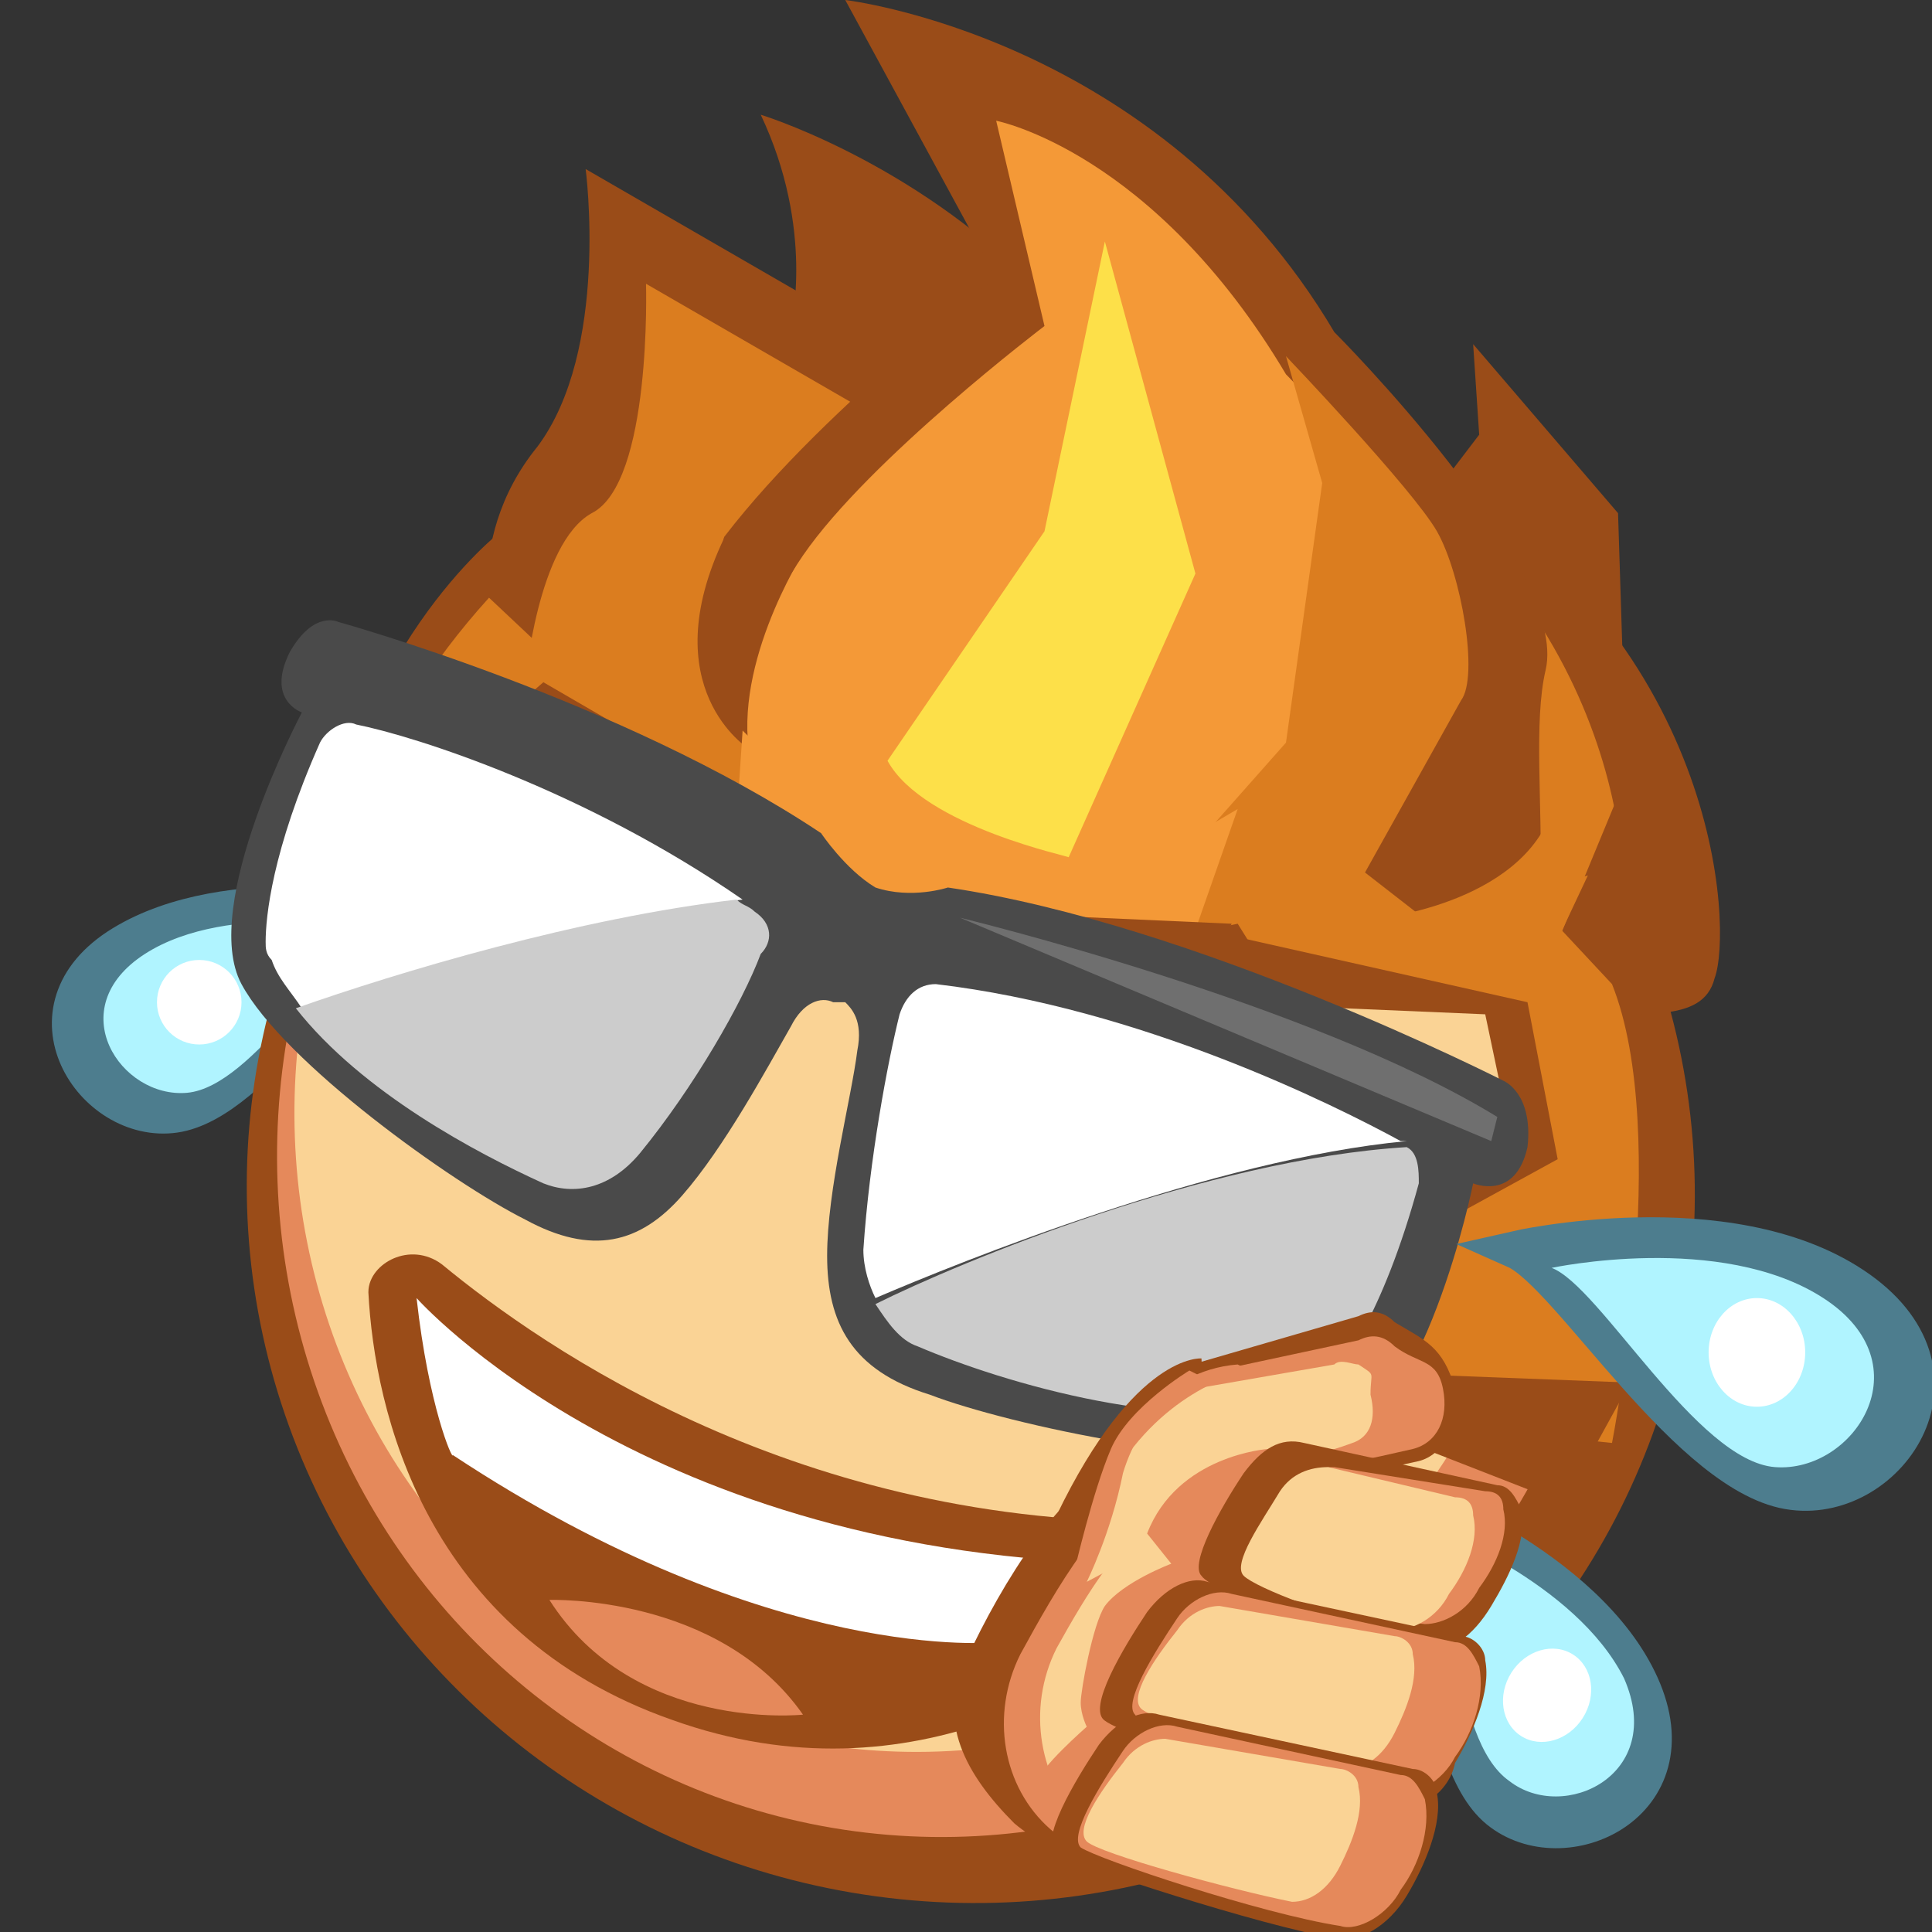 <svg xmlns="http://www.w3.org/2000/svg" viewBox="0 0 32 32"><rect x="0" y="0" width="32" height="32" fill="#333333" stroke="none"/><style><![CDATA[.P{fill:#9a4c18}.Q{fill:#e5895b}.R{fill:#fad395}.S{fill:#fff}.T{stroke-miterlimit:10}.U{fill:#db7d1f}.V{fill:#4d7d8e}.W{stroke:#4d7d8e}.X{fill:#b0f4ff}]]></style><path d="M6.7 15.1s-2.9-.6-4.7.5-.5 3.1.9 2.9 3-3 3.8-3.4z" stroke-width=".523" class="T V W"/><path d="M6.2 15.4s-2.4-.5-3.8.4-.4 2.4.7 2.3 2.4-2.4 3.1-2.7z" class="X"/><circle cx="3.3" cy="16.6" r=".7" class="S"/><g class="P"><path d="M22.9 9.3l1.6-2.1-.1-1.5 2.4 2.8.2 6.3-5.7-3.3zM8.3 8.8s-2.6 2-3 6.1l3-2.6.3-3.7-.3.2zm4.8-3.4s.4-1.6-.5-3.5c0 0 2.3.7 4.3 2.6l-.2 1.2-2 1.7-1.6-2z"/><ellipse transform="matrix(.183 -.983 .983 .183 -6.232 31.936)" cx="16.1" cy="19.7" rx="11.8" ry="12"/></g><ellipse transform="matrix(.183 -.983 .983 .183 -5.852 30.994)" cx="15.7" cy="19" rx="11.4" ry="11.1" class="Q"/><ellipse transform="matrix(.183 -.983 .983 .183 -5.503 30.019)" cx="15.3" cy="18.3" rx="10.7" ry="10.4" class="R"/><path d="M22.5 16.2s2.7.9 3.6.7c1-.2 2.1.1 2.3-.7.3-.8.1-5.7-4.9-8.5l1.9 4.8-2.9 3.7zM8.2 10.8s-.6-1.8.7-3.4c1.2-1.6.8-4.6.8-4.6l4.5 2.6s2.6 1.7 1.9 3-2.3 3.1-2.5 3.2-1.4 1.2-1.4 1.2l-4-2z" class="P"/><path d="M8.7 11.3S8.9 9 9.8 8.5c1-.5.9-3.8.9-3.8l4.5 2.6s2.6 1.7 1.9 3-2.3 3.1-2.5 3.2-1.1.7-1.1.7l-4.8-2.9zm12.2 4.2s2.7.9 3.6.7c1-.2 2.1.1 2.3-.7.3-.8.1-5.7-4.9-8.5l1.9 4.8-2.9 3.7z" class="U"/><path d="M11.5 12.2s-1.3-.7.2-2.9 4.8-4.7 4.8-4.7L14 0s5.2.6 8.1 5.5c0 0 3.9 3.9 3.5 5.6s.6 5.5-1.3 5.9-12.4-4.1-12.8-4.8z" class="P"/><path d="M12.1 12.7s.1-1.9 1.2-3.5 4-3.8 4-3.8L16.5 2s2.6.5 4.8 4.2c0 0 3 3 2.7 4.3-.2 1.3-1.7 5.3-3.2 5.6-1.4.3-8.4-2.9-8.7-3.4z" fill="#f49937"/><path d="M14.7 12.6l2.6-3.8 1-4.8 1.5 5.5-2.1 4.7c.1 0-2.4-.5-3-1.6z" fill="#fde049"/><path d="M27 12.7l-1.2 2.9-2-2 .4 2.6 3.6.4z" class="P"/><g class="U"><path d="M21.9 13.9l1.8 1.4 2.6-.8-.8 1.7-1.4.2-3.9-.3zm-9.8-5.5l-.5 2.3 1.2 2.6-.4-.3-2.3-1.4-.2-2.1z"/><path d="M18.2 15.8l3.1-3.5.6-4.3-.6-2.1s2.1 2.2 2.5 2.9.7 2.4.4 2.8l-2.4 4.3-1 .3c0 0-1.8.1-2.6-.4z"/></g><path d="M12.7 9h.7s-1.2 1.8-1 3.4c0 0-1.6-1-.4-3.5l.7.1z" class="P"/><path d="M22.9 15.2s2.7-.3 2.9-2.2c0 0 .3 1.6-.3 2.5-.6.8-2.1.2-2.1.2l-.5-.5z" class="U"/><path d="M12.2 13.6l1.1 1.8h6.5l.7-2-2.9 1.7-4.1-1.8-1.2-1.2z" fill="#f49937"/><path d="M20.6 16.1s.5.9.7 1.5l-1.5 1.2s2.8.6 2.9 1.9-.8 2.7-.8 2.7l4.8.5s1-5.1 0-7.6l-1.4-1.5-2.1.8-2.6.5zM9.8 11.5l-4.2 2.8s.5-2.2 2.5-4.4l1.7 1.6z" class="U"/><g class="P"><path d="M25.9 24.9l-4.1-1.6v-.6l5.2.2z"/><path d="M23 23l.2-2.8s-1.7-1.2-3-1.6l-.7-.1 1.7 1.3.6 3.4L23 23z"/><path d="M20.9 19l1.1-1.3-1.5-2.4-2.9.6 3 .7-1 1.9z"/><path d="M20 16l-7.1.1-.9-2.9 1.7 1.8 6.7.3z"/><path d="M13.1 15.9L10 14.5l2.9.3zm-.6-1.7l-3.2-1.4-3.9 1.6L9 11.3l3.1 1.8.3 1"/><path d="M20.4 15.5l4.9 1.1.5 2.6-3.1 1.7-.8-.6zM8.3 12.7l3.1 2.3 1.8-.1-.5-.9-2.7-1.3z"/></g><path d="M19.9 16.6l4.7.2.4 1.9-4.3 1.6-2.1-1.5z" class="R"/><path d="M24.9 17.9s-5.1-2.6-9.2-3.2c0 0-.6.2-1.2 0-.5-.3-.9-.9-.9-.9-3.3-2.2-8-3.5-8-3.5s-.4-.2-.8.5c-.4.8.2 1 .2 1S3.3 15 4 16.3s3.5 3.3 4.7 3.9c1.1.6 1.9.4 2.6-.4s1.4-2.1 1.8-2.8c.2-.4.5-.5.7-.4h.2c.1.1.3.3.2.8-.1.8-.5 2.3-.5 3.4s.4 1.9 1.7 2.3c1.3.5 5 1.3 6.6.9s2.4-4.4 2.4-4.4.7.3.9-.6c.1-.9-.4-1.1-.4-1.1z" fill="#4a4a4a"/><path d="M15.9 15.2s5.8 1.4 8.9 3.3l-.1.4-8.8-3.7z" fill="#6f6f6f"/><path d="M23.2 18.9c-1.1-.6-4.3-2.2-7.7-2.6-.3 0-.5.2-.6.5-.2.8-.5 2.4-.6 3.9 0 .3.1.6.2.8 1.4-.6 5.6-2.3 8.8-2.6 0 0-.1 0-.1 0z" class="S"/><path d="M23.3 19c-3.3.2-7.4 1.9-8.8 2.6.2.3.4.6.7.7 1.4.6 4.4 1.5 6.4.9.1 0 .2-.1.3-.2.3-.3 1-1.2 1.6-3.4 0-.2 0-.5-.2-.6z" fill="#ccc"/><path d="M5.9 12c-.2-.1-.5.1-.6.3-.8 1.8-.9 2.9-.9 3.3 0 .1 0 .2.1.3.1.3.3.5.5.8 1.7-.6 4.7-1.5 7.3-1.8-2.6-1.8-5.4-2.7-6.4-2.9z" class="S"/><path d="M12.5 15.1c-.1-.1-.2-.1-.3-.2-2.6.3-5.6 1.2-7.3 1.8 1.1 1.4 3 2.4 4.1 2.9.5.2 1.1.1 1.6-.5.9-1.1 1.7-2.5 2-3.3.2-.2.2-.5-.1-.7z" fill="#ccc"/><path d="M7.2 21.1c1.7 1.4 6 4.4 12.2 4.3.5 0 .7.6.3.9-1.5 1.3-4.6 3.4-8.5 2-4-1.4-4.8-5-4.9-6.9 0-.3.5-.6.9-.3z" stroke="#9a4c18" stroke-width=".397" class="P T"/><path d="M6.9 21.5s3.8 4.3 11.9 4.4c0 0-1.3 1-2.3 1.3 0 0-3.7.4-9-3.1 0 .1-.4-.8-.6-2.6z" class="S"/><path d="M9.1 26.5s2.8-.1 4.2 1.9c0 0-2.8.3-4.2-1.9z" class="Q"/><path d="M25.1 20.7s3.5-.8 5.6.6.6 3.6-1 3.4c-1.7-.2-3.7-3.6-4.6-4z" stroke-width=".622" class="T V W"/><path d="M25.7 21s2.8-.6 4.5.5.5 2.9-.8 2.8-2.9-3-3.7-3.3z" class="X"/><ellipse cx="29.1" cy="22.4" rx=".8" ry=".9" class="S"/><path d="M23.3 24.8s3 1.1 3.9 3.1-1.3 3-2.4 2.1-1-4.3-1.5-5.2z" stroke-width=".559" class="T V W"/><path d="M23.7 25.3s2.4.9 3.2 2.5c.7 1.6-1 2.4-1.9 1.7-1-.7-.9-3.5-1.3-4.2z" class="X"/><ellipse transform="matrix(.537 -.844 .844 .537 -11.839 34.596)" cx="25.6" cy="28.1" rx=".8" ry=".7" class="S"/><g class="P"><path d="M19.9 22.5s-1.1-.1-2.4 2.6l2.5-.4-.1-2.2z"/><path d="M23.1 25.3s-3.1-1.4-4.6-1c-.9.3-1.9 1.9-2.5 3.2-.5 1 0 1.9.8 2.7.7.6 1.9.8 2.3.9l2.5-2.2 1.5-3.6z"/></g><path d="M23.3 25.6s-2.8-1.3-4.2-.9c-.8.2-1.6 1.6-2.2 2.7-.5 1-.3 2.2.5 2.9.6.5 1.5.7 1.8.8l2.7-2.3 1.4-3.2z" class="Q"/><path d="M22.8 25.9s-2.4-1.1-3.6-.7c-.6.2-1.2 1.2-1.7 2.1-.5 1-.3 2.2.5 3 .4.4.8.7 1.1.8l2.6-2.3 1.1-2.9z" class="R"/><path d="M19.7 24.8c-.2-.1-.4-.8-.5-1.4-.1-.3 0-.6.2-.7l3.1-.9c.2-.1.4-.1.6.1.5.3.8.4 1 1.1.1.6-.2 1.1-.6 1.2-1.3.3-3.6.6-3.8.6z" class="P"/><path d="M19.9 24.6c-.2-.1-.3-.7-.4-1.2 0-.3 0-.5.2-.6l2.8-.6c.2-.1.4-.1.6.1.4.3.7.2.8.7s-.1.9-.5 1c-1.3.3-3.3.7-3.5.6z" class="Q"/><path d="M19.9 24.5c-.1 0-.3-.6-.3-1 0-.2 0-.4.2-.5l2.3-.4c.1-.1.3 0 .4 0 .3.2.2.1.2.5.1.4 0 .7-.3.8-.8.3-2.4.6-2.5.6z" class="R"/><g class="Q"><path d="M19.9 22.8l-.2-.1s-1 .6-1.3 1.3-.6 2-.6 2l1.3-1 1-.2-.2-.2s-.1-.1-.2-.3-.1-1-.1-1V23l.3-.2z"/><path d="M20.1 24.5l-.1.3-.4-.1s0-.2.1-.2h.4z"/></g><path d="M20 23.5l-.4-.5s-.7.4-1 1.4c-.2 1-.6 1.8-.6 1.8l1.5-.8.1-.3s-.2 0-.2-.2.6-.4.6-.4v-1z" class="R"/><path d="M20.7 22.7s-1.2.2-2.1 1.5v-.3s.6-1.2 1.9-1.3l.2.1zM21 24s-1.5.1-2 1.4l.4.5s-.8.3-1.1.7c-.2.3-.4 1.4-.4 1.6s.1.4.1.4-.8.7-.8.9.4.7.4.7l1-1.6-.1-.4.4-.8.5-.8.8-.4.1-.7.7-1.5z" class="Q"/><path d="M19.9 26.1c-.2-.2.3-1.1.7-1.7.3-.4.6-.6 1-.5l3.2.7c.2 0 .3.2.4.4.1.5-.2 1.1-.5 1.6s-.7.8-1.1.7c-1.3-.2-3.5-.9-3.7-1.2z" class="P"/><path d="M20.7 26.1c-.2-.2.3-.9.6-1.4.2-.3.5-.4.8-.4l2.5.4c.2 0 .3.1.3.3.1.4-.1.9-.4 1.3-.2.4-.6.6-.9.6-1-.1-2.7-.6-2.9-.8z" class="Q"/><path d="M20.6 26.1c-.2-.2.3-.9.6-1.4.2-.3.5-.4.8-.4l2.1.5c.2 0 .3.1.3.3.1.4-.1.9-.4 1.3-.2.4-.6.6-.9.6-1-.2-2.3-.7-2.5-.9z" class="R"/><path d="M18.3 28.5c-.3-.2.3-1.2.7-1.8.3-.4.7-.6 1-.5l4.2.9c.2 0 .4.2.4.4.1.5-.2 1.2-.5 1.7-.1.5-.6.8-1 .8-1.4-.3-4.4-1.2-4.8-1.5z" class="P"/><path d="M18.8 28.4c-.2-.2.3-1 .7-1.6.2-.3.6-.5.9-.4l3.7.8c.2 0 .3.2.4.4.1.5-.1 1.1-.4 1.5-.2.4-.7.7-1 .6-1.4-.2-4.1-1-4.3-1.3z" class="Q"/><path d="M18.9 28.3c-.2-.2.2-.8.6-1.3.2-.3.5-.4.7-.4l2.9.5c.1 0 .3.1.3.3.1.4-.1.9-.3 1.3s-.5.6-.8.6c-1.1-.2-3.2-.8-3.4-1z" class="R"/><path d="M17.5 30.7c-.3-.2.3-1.2.7-1.8.3-.4.7-.6 1-.5l4.2.9c.2 0 .4.2.4.4.1.5-.2 1.2-.5 1.7s-.8.8-1.2.7c-1.2-.2-4.3-1.2-4.6-1.4z" class="P"/><path d="M17.9 30.6c-.2-.2.3-1 .7-1.6.2-.3.6-.5.9-.4l3.7.8c.2 0 .3.2.4.4.1.5-.1 1.1-.4 1.5-.2.4-.7.7-1 .6-1.3-.2-4-1.1-4.3-1.3z" class="Q"/><path d="M18 30.5c-.2-.2.2-.8.6-1.3.2-.3.5-.4.7-.4l2.9.5c.1 0 .3.1.3.3.1.4-.1.9-.3 1.3s-.5.6-.8.6c-1-.2-3.2-.8-3.4-1z" class="R"/></svg>